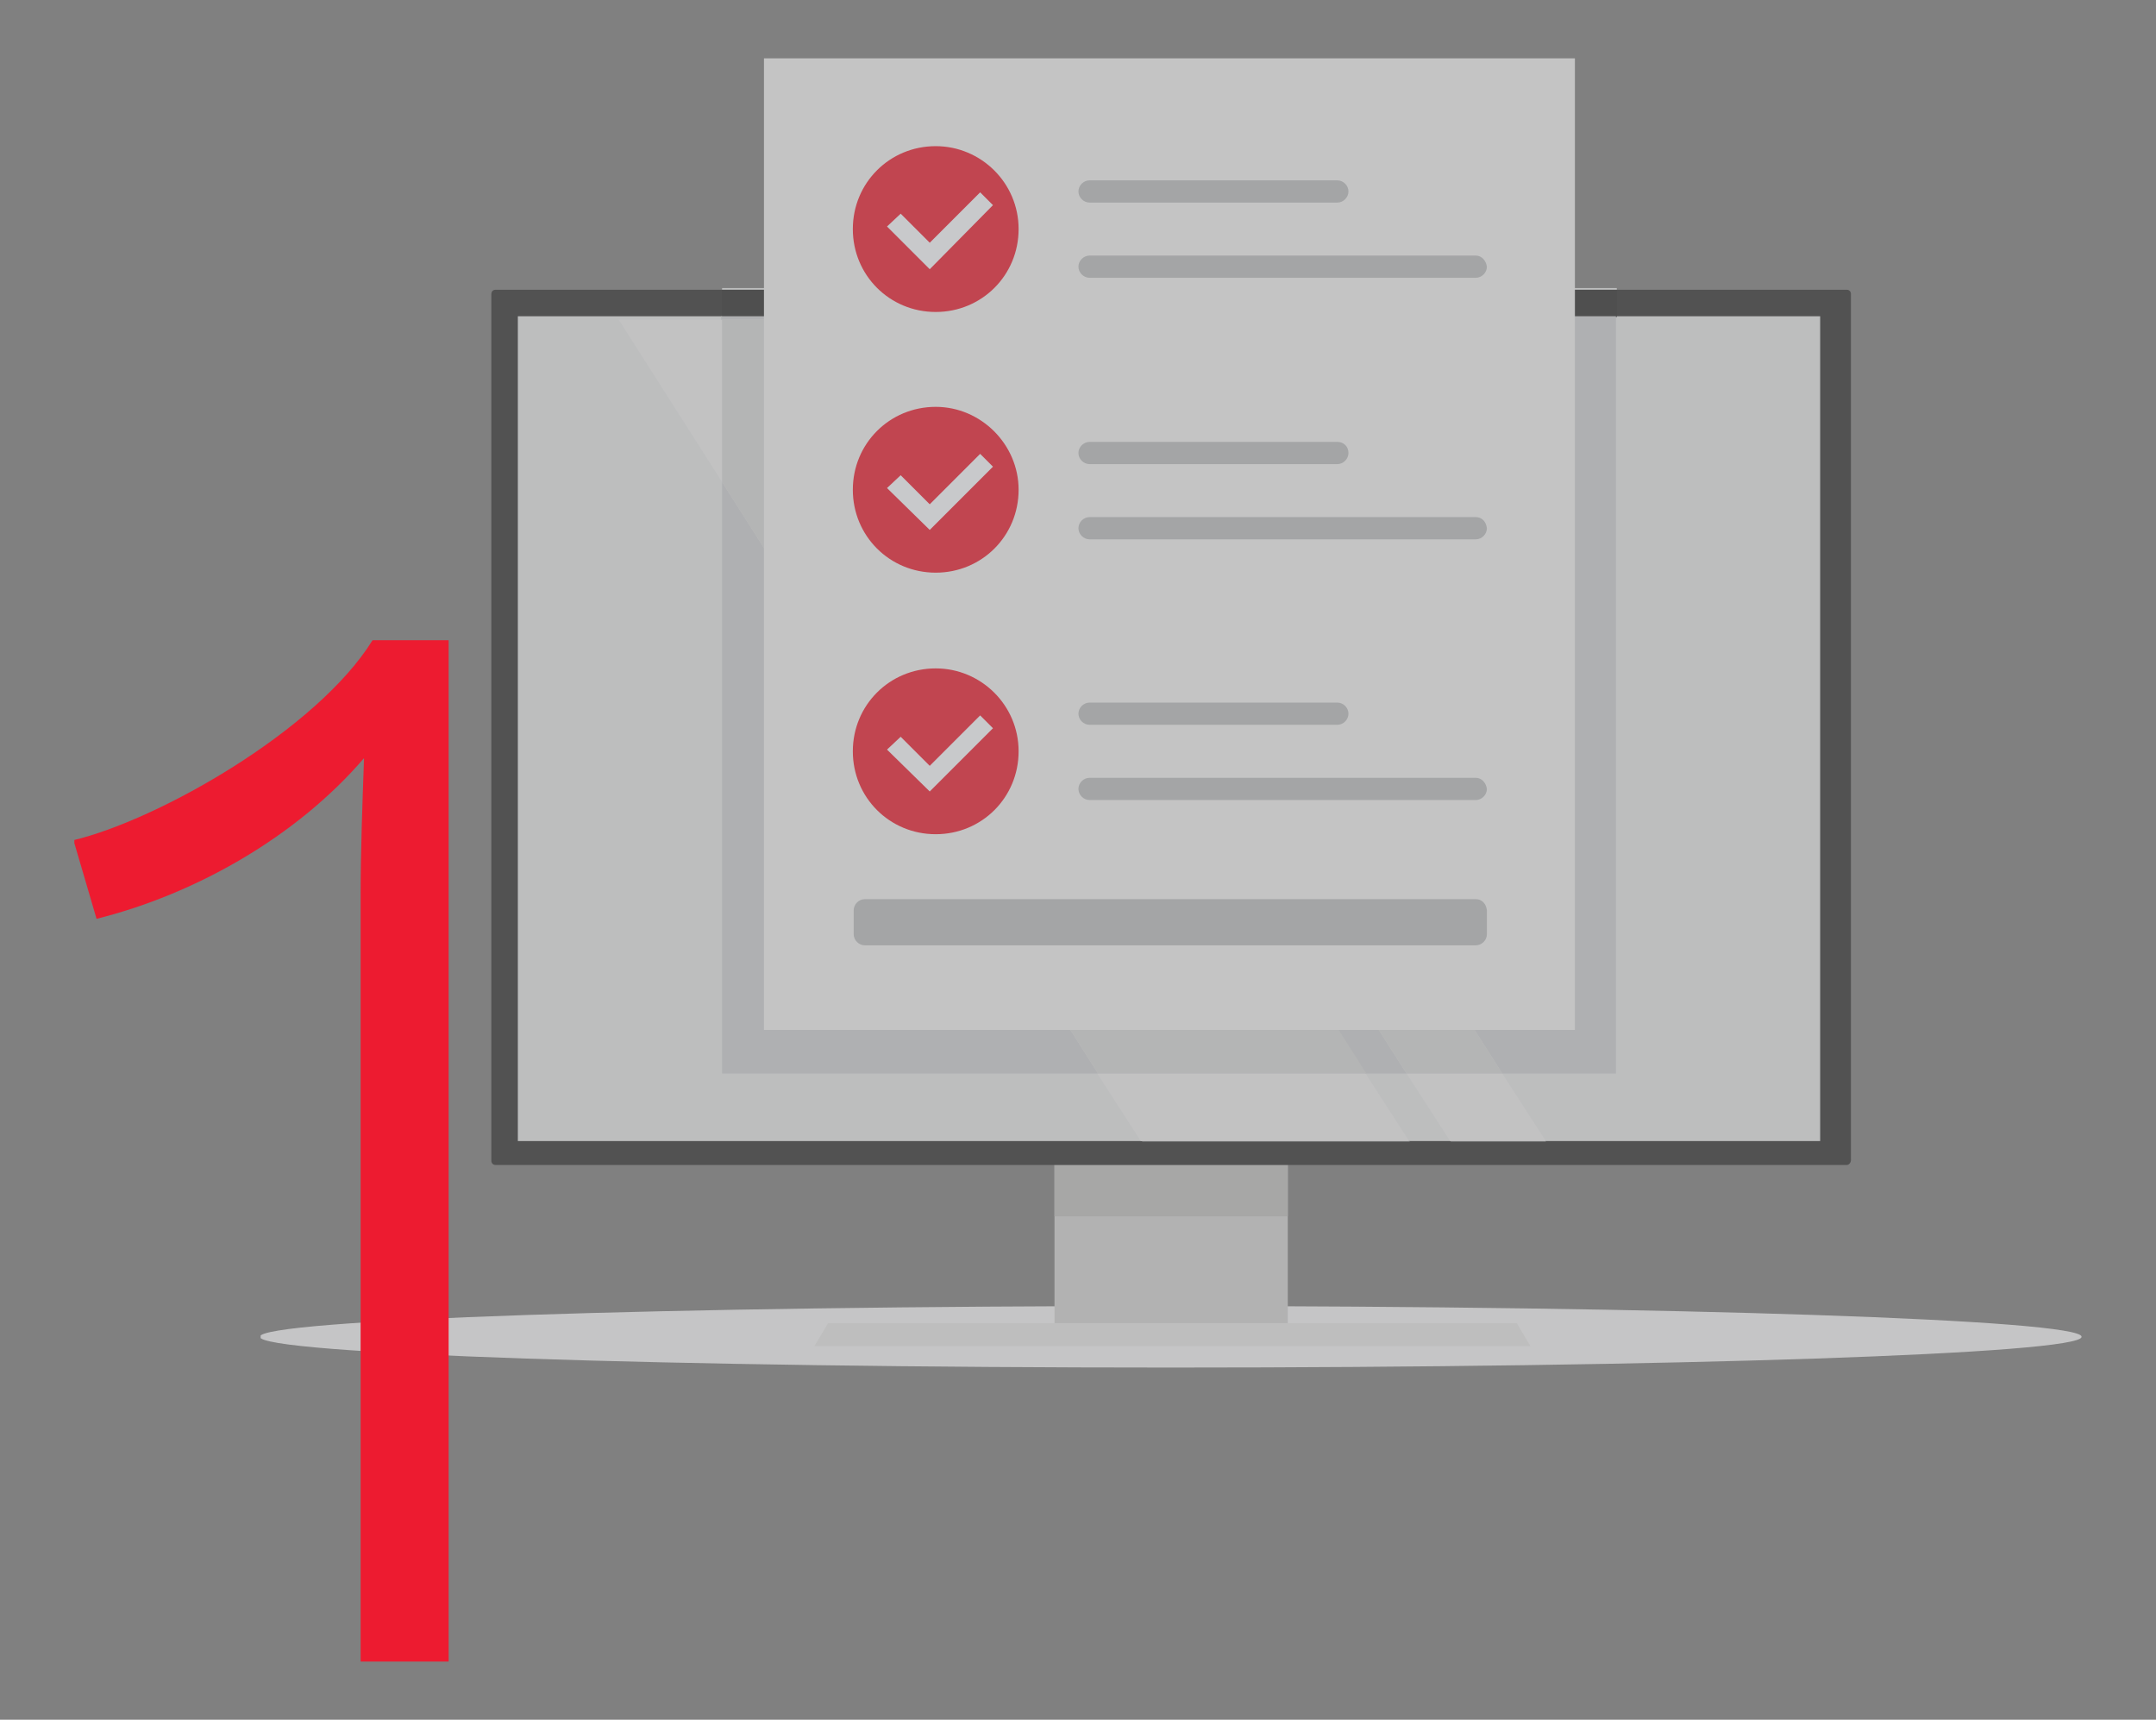 <?xml version="1.0" encoding="utf-8"?>
<!-- Generator: Adobe Illustrator 24.3.0, SVG Export Plug-In . SVG Version: 6.00 Build 0)  -->
<svg version="1.1" id="Layer_1" xmlns="http://www.w3.org/2000/svg" xmlns:xlink="http://www.w3.org/1999/xlink" x="0px" y="0px"
	 viewBox="0 0 252.3 201.2" style="enable-background:new 0 0 252.3 201.2;" xml:space="preserve">
<rect x="0" y="0" width="252.3" height="201.2" fill="#808080" stroke="none"/>
<style type="text/css">
	.st0{fill:#E7E9E9;}
	.st1{fill:#EC233C;}
	.st2{fill:#FFFFFF;stroke:#EC233C;stroke-width:0.5;stroke-miterlimit:10;}
	.st3{clip-path:url(#SVGID_2_);}
	.st4{clip-path:url(#SVGID_4_);fill:#ED1B30;}
	.st5{fill:#1A658F;}
	.st6{fill:#6191B4;}
	.st7{fill:#FFFFFF;}
	.st8{fill:#E4002B;}
	.st9{fill:#A6192E;}
	.st10{fill:none;stroke:#A6192E;stroke-miterlimit:10;}
	.st11{clip-path:url(#SVGID_6_);fill:#ED1B30;}
	.st12{clip-path:url(#SVGID_6_);}
	.st13{clip-path:url(#SVGID_8_);}
	.st14{clip-path:url(#SVGID_10_);fill:#ED1B30;}
	.st15{clip-path:url(#SVGID_10_);}
	.st16{clip-path:url(#SVGID_12_);}
	.st17{fill:url(#SVGID_13_);}
	.st18{clip-path:url(#SVGID_15_);}
	.st19{clip-path:url(#SVGID_17_);fill:#ED1B30;}
	.st20{fill:url(#SVGID_18_);}
	.st21{clip-path:url(#SVGID_20_);}
	.st22{clip-path:url(#SVGID_23_);}
	.st23{clip-path:url(#SVGID_26_);}
	.st24{clip-path:url(#SVGID_29_);}
	.st25{clip-path:url(#SVGID_32_);}
	.st26{clip-path:url(#SVGID_32_);fill:#ED1B30;}
	.st27{clip-path:url(#SVGID_34_);}
	.st28{opacity:0.6;clip-path:url(#SVGID_36_);}
	.st29{clip-path:url(#SVGID_38_);}
	.st30{clip-path:url(#SVGID_40_);fill:#F4F4F5;}
	.st31{clip-path:url(#SVGID_40_);fill:#D3D3D3;}
	.st32{clip-path:url(#SVGID_40_);fill:#C2C1C0;}
	.st33{clip-path:url(#SVGID_40_);fill:#333333;}
	.st34{clip-path:url(#SVGID_40_);fill:#E6E7E8;}
	.st35{clip-path:url(#SVGID_40_);fill:#E8E8E8;}
	.st36{clip-path:url(#SVGID_40_);fill:#717272;}
	.st37{clip-path:url(#SVGID_40_);fill:#EEEEEF;}
	.st38{clip-path:url(#SVGID_40_);fill:#2E2E2E;}
	.st39{clip-path:url(#SVGID_40_);fill:#CFD1D3;}
	.st40{clip-path:url(#SVGID_40_);fill:#D7D8D9;}
	.st41{clip-path:url(#SVGID_42_);fill:#D7D8D9;}
	.st42{clip-path:url(#SVGID_42_);fill:#F2F2F2;}
	.st43{clip-path:url(#SVGID_44_);fill:#BCBEC0;}
	.st44{clip-path:url(#SVGID_44_);fill:#ED1E31;}
	.st45{clip-path:url(#SVGID_44_);fill:#F8FAFD;}
	.st46{clip-path:url(#SVGID_36_);fill:#ED1B30;}
	.st47{clip-path:url(#SVGID_46_);}
	.st48{opacity:0.6;clip-path:url(#SVGID_48_);}
	.st49{clip-path:url(#SVGID_50_);}
	.st50{clip-path:url(#SVGID_52_);fill:#F4F4F5;}
	.st51{clip-path:url(#SVGID_50_);fill:#D3D3D3;}
	.st52{clip-path:url(#SVGID_50_);fill:#C2C1C0;}
	.st53{clip-path:url(#SVGID_54_);fill:#333333;}
	.st54{clip-path:url(#SVGID_54_);fill:#E6E7E8;}
	.st55{clip-path:url(#SVGID_54_);fill:#E8E8E8;}
	.st56{clip-path:url(#SVGID_54_);fill:#717272;}
	.st57{clip-path:url(#SVGID_54_);fill:#EEEEEF;}
	.st58{clip-path:url(#SVGID_54_);fill:#DBDBDC;}
	.st59{clip-path:url(#SVGID_54_);fill:#E2E2E3;}
	.st60{clip-path:url(#SVGID_54_);fill:#ED1E31;}
	.st61{clip-path:url(#SVGID_54_);fill:#FFFFFF;}
	.st62{clip-path:url(#SVGID_48_);fill:#ED1B30;}
	.st63{clip-path:url(#SVGID_56_);}
	.st64{opacity:0.6;clip-path:url(#SVGID_58_);}
	.st65{clip-path:url(#SVGID_60_);}
	.st66{clip-path:url(#SVGID_62_);fill:#F4F4F5;}
	.st67{clip-path:url(#SVGID_60_);fill:#D3D3D3;}
	.st68{clip-path:url(#SVGID_60_);fill:#C2C1C0;}
	.st69{clip-path:url(#SVGID_64_);fill:#333333;}
	.st70{clip-path:url(#SVGID_64_);fill:#E6E7E8;}
	.st71{clip-path:url(#SVGID_64_);fill:#E8E8E8;}
	.st72{clip-path:url(#SVGID_64_);fill:#717272;}
	.st73{clip-path:url(#SVGID_64_);fill:#EEEEEF;}
	.st74{clip-path:url(#SVGID_64_);fill:#BCBEC0;}
	.st75{clip-path:url(#SVGID_66_);fill-rule:evenodd;clip-rule:evenodd;fill:#FFFFFF;}
	.st76{clip-path:url(#SVGID_66_);fill-rule:evenodd;clip-rule:evenodd;}
	.st77{clip-path:url(#SVGID_66_);fill-rule:evenodd;clip-rule:evenodd;fill:#A67C52;}
	.st78{clip-path:url(#SVGID_66_);fill-rule:evenodd;clip-rule:evenodd;fill:#ED1E31;}
	.st79{clip-path:url(#SVGID_66_);fill:#AB1E23;}
	.st80{clip-path:url(#SVGID_66_);fill:#FFFFFF;}
	.st81{clip-path:url(#SVGID_66_);}
	.st82{clip-path:url(#SVGID_66_);fill:#9C6E46;}
	.st83{clip-path:url(#SVGID_66_);fill-rule:evenodd;clip-rule:evenodd;fill:#8C6339;}
	.st84{clip-path:url(#SVGID_66_);fill-rule:evenodd;clip-rule:evenodd;fill:#191919;}
	.st85{clip-path:url(#SVGID_68_);fill:#EAEAEA;}
	.st86{clip-path:url(#SVGID_68_);fill:#2F2F2F;}
	.st87{clip-path:url(#SVGID_68_);fill:#D3D4D5;}
	.st88{clip-path:url(#SVGID_68_);fill:#DBDADB;}
	.st89{clip-path:url(#SVGID_70_);fill:#EAEAEA;}
	.st90{clip-path:url(#SVGID_70_);fill:#ED1E31;}
	.st91{clip-path:url(#SVGID_72_);fill:#FFFFFF;}
	.st92{clip-path:url(#SVGID_72_);fill:#2F2F2F;}
	.st93{clip-path:url(#SVGID_72_);fill:#D3D4D5;}
	.st94{clip-path:url(#SVGID_72_);fill:#DBDADB;}
	.st95{clip-path:url(#SVGID_72_);fill:#EAEAEA;}
	.st96{clip-path:url(#SVGID_72_);fill:#C2C3C2;}
	.st97{clip-path:url(#SVGID_72_);fill:#C8C8C9;}
	.st98{clip-path:url(#SVGID_72_);fill:#D91F2D;}
	.st99{clip-path:url(#SVGID_72_);fill:#B81F33;}
	.st100{clip-path:url(#SVGID_58_);fill:#ED1B30;}
	.st101{clip-path:url(#SVGID_74_);}
	.st102{opacity:0.6;clip-path:url(#SVGID_76_);}
	.st103{clip-path:url(#SVGID_78_);}
	.st104{clip-path:url(#SVGID_80_);fill:#F4F4F5;}
	.st105{clip-path:url(#SVGID_80_);fill:#D3D3D3;}
	.st106{clip-path:url(#SVGID_80_);fill:#C2C1C0;}
	.st107{clip-path:url(#SVGID_80_);fill:#333333;}
	.st108{clip-path:url(#SVGID_80_);fill:#E6E7E8;}
	.st109{clip-path:url(#SVGID_80_);fill:#E8E8E8;}
	.st110{clip-path:url(#SVGID_80_);fill:#717272;}
	.st111{clip-path:url(#SVGID_80_);fill:#EEEEEF;}
	.st112{clip-path:url(#SVGID_80_);fill:#2E2E2E;}
	.st113{clip-path:url(#SVGID_80_);fill:#CFD1D3;}
	.st114{clip-path:url(#SVGID_80_);fill:#D7D8D9;}
	.st115{clip-path:url(#SVGID_82_);fill:#D7D8D9;}
	.st116{clip-path:url(#SVGID_82_);fill:#F2F2F2;}
	.st117{clip-path:url(#SVGID_84_);fill:#BCBEC0;}
	.st118{clip-path:url(#SVGID_84_);fill:#ED1E31;}
	.st119{clip-path:url(#SVGID_84_);fill:#F8FAFD;}
	.st120{clip-path:url(#SVGID_76_);fill:#ED1B30;}
	.st121{clip-path:url(#SVGID_86_);}
	.st122{opacity:0.6;clip-path:url(#SVGID_88_);}
	.st123{clip-path:url(#SVGID_90_);}
	.st124{clip-path:url(#SVGID_92_);fill:#F4F4F5;}
	.st125{clip-path:url(#SVGID_90_);fill:#D3D3D3;}
	.st126{clip-path:url(#SVGID_90_);fill:#C2C1C0;}
	.st127{clip-path:url(#SVGID_94_);fill:#333333;}
	.st128{clip-path:url(#SVGID_94_);fill:#E6E7E8;}
	.st129{clip-path:url(#SVGID_94_);fill:#E8E8E8;}
	.st130{clip-path:url(#SVGID_94_);fill:#717272;}
	.st131{clip-path:url(#SVGID_94_);fill:#EEEEEF;}
	.st132{clip-path:url(#SVGID_94_);fill:#DBDBDC;}
	.st133{clip-path:url(#SVGID_94_);fill:#E2E2E3;}
	.st134{clip-path:url(#SVGID_94_);fill:#ED1E31;}
	.st135{clip-path:url(#SVGID_94_);fill:#FFFFFF;}
	.st136{clip-path:url(#SVGID_88_);fill:#ED1B30;}
	.st137{clip-path:url(#SVGID_96_);}
	.st138{opacity:0.6;clip-path:url(#SVGID_98_);}
	.st139{clip-path:url(#SVGID_100_);}
	.st140{clip-path:url(#SVGID_102_);fill:#F4F4F5;}
	.st141{clip-path:url(#SVGID_100_);fill:#D3D3D3;}
	.st142{clip-path:url(#SVGID_100_);fill:#C2C1C0;}
	.st143{clip-path:url(#SVGID_104_);fill:#333333;}
	.st144{clip-path:url(#SVGID_104_);fill:#E6E7E8;}
	.st145{clip-path:url(#SVGID_104_);fill:#E8E8E8;}
	.st146{clip-path:url(#SVGID_104_);fill:#717272;}
	.st147{clip-path:url(#SVGID_104_);fill:#EEEEEF;}
	.st148{clip-path:url(#SVGID_104_);fill:#BCBEC0;}
	.st149{clip-path:url(#SVGID_106_);fill-rule:evenodd;clip-rule:evenodd;fill:#FFFFFF;}
	.st150{clip-path:url(#SVGID_106_);fill-rule:evenodd;clip-rule:evenodd;}
	.st151{clip-path:url(#SVGID_106_);fill-rule:evenodd;clip-rule:evenodd;fill:#A67C52;}
	.st152{clip-path:url(#SVGID_106_);fill-rule:evenodd;clip-rule:evenodd;fill:#ED1E31;}
	.st153{clip-path:url(#SVGID_106_);fill:#AB1E23;}
	.st154{clip-path:url(#SVGID_106_);fill:#FFFFFF;}
	.st155{clip-path:url(#SVGID_106_);}
	.st156{clip-path:url(#SVGID_106_);fill:#9C6E46;}
	.st157{clip-path:url(#SVGID_106_);fill-rule:evenodd;clip-rule:evenodd;fill:#8C6339;}
	.st158{clip-path:url(#SVGID_106_);fill-rule:evenodd;clip-rule:evenodd;fill:#191919;}
	.st159{clip-path:url(#SVGID_108_);fill:#EAEAEA;}
	.st160{clip-path:url(#SVGID_108_);fill:#2F2F2F;}
	.st161{clip-path:url(#SVGID_108_);fill:#D3D4D5;}
	.st162{clip-path:url(#SVGID_108_);fill:#DBDADB;}
	.st163{clip-path:url(#SVGID_110_);fill:#EAEAEA;}
	.st164{clip-path:url(#SVGID_110_);fill:#ED1E31;}
	.st165{clip-path:url(#SVGID_112_);fill:#FFFFFF;}
	.st166{clip-path:url(#SVGID_112_);fill:#2F2F2F;}
	.st167{clip-path:url(#SVGID_112_);fill:#D3D4D5;}
	.st168{clip-path:url(#SVGID_112_);fill:#DBDADB;}
	.st169{clip-path:url(#SVGID_112_);fill:#EAEAEA;}
	.st170{clip-path:url(#SVGID_112_);fill:#C2C3C2;}
	.st171{clip-path:url(#SVGID_112_);fill:#C8C8C9;}
	.st172{clip-path:url(#SVGID_112_);fill:#D91F2D;}
	.st173{clip-path:url(#SVGID_112_);fill:#B81F33;}
	.st174{clip-path:url(#SVGID_98_);fill:#ED1B30;}
	.st175{clip-path:url(#SVGID_114_);}
	.st176{clip-path:url(#SVGID_118_);}
	.st177{clip-path:url(#SVGID_122_);}
	.st178{clip-path:url(#SVGID_126_);}
	.st179{clip-path:url(#SVGID_130_);}
	.st180{clip-path:url(#SVGID_134_);}
</style>
<g>
	<defs>
		<rect id="SVGID_73_" x="8.7" y="6.8" width="234.9" height="187.7"/>
	</defs>
	<clipPath id="SVGID_2_">
		<use xlink:href="#SVGID_73_"  style="overflow:visible;"/>
	</clipPath>
	<g class="st3">
		<defs>
			<rect id="SVGID_75_" x="8.7" y="6.8" width="234.9" height="187.7"/>
		</defs>
		<clipPath id="SVGID_4_">
			<use xlink:href="#SVGID_75_"  style="overflow:visible;"/>
		</clipPath>
		<g style="opacity:0.6;clip-path:url(#SVGID_4_);">
			<g>
				<defs>
					<rect id="SVGID_77_" x="13.1" y="-6.8" width="247.8" height="168.7"/>
				</defs>
				<clipPath id="SVGID_6_">
					<use xlink:href="#SVGID_77_"  style="overflow:visible;"/>
				</clipPath>
				<g class="st12">
					<defs>
						<rect id="SVGID_79_" x="30.5" y="6.8" width="213.1" height="153.3"/>
					</defs>
					<clipPath id="SVGID_8_">
						<use xlink:href="#SVGID_79_"  style="overflow:visible;"/>
					</clipPath>
					<path style="clip-path:url(#SVGID_8_);fill:#F4F4F5;" d="M137,160c-58.9,0-106.6-1.6-106.6-3.6c0-2,47.7-3.6,106.6-3.6
						s106.6,1.6,106.6,3.6C243.6,158.4,195.9,160,137,160"/>
					<rect x="123.4" y="134.8" style="clip-path:url(#SVGID_8_);fill:#D3D3D3;" width="27.3" height="21.5"/>
					<rect x="123.4" y="134.8" style="clip-path:url(#SVGID_8_);fill:#C2C1C0;" width="27.3" height="7.5"/>
					<path style="clip-path:url(#SVGID_8_);fill:#333333;" d="M216.1,136.3H58c-0.3,0-0.5-0.2-0.5-0.5V34.4c0-0.3,0.2-0.5,0.5-0.5
						h158.1c0.3,0,0.5,0.2,0.5,0.5v101.3C216.6,136,216.4,136.3,216.1,136.3"/>
					<rect x="60.6" y="37" style="clip-path:url(#SVGID_8_);fill:#E6E7E8;" width="152.4" height="96.5"/>
					<polygon style="clip-path:url(#SVGID_8_);fill:#E8E8E8;" points="179.1,157.5 95.3,157.5 96.9,154.8 177.5,154.8 					"/>
					<polygon style="clip-path:url(#SVGID_8_);fill:#717272;" points="133.7,133.6 133.6,133.5 164.9,133.5 165,133.6 					"/>
					<path style="clip-path:url(#SVGID_8_);fill:#EEEEEF;" d="M84.5,56.4l-12.1-19l12.1,0V56.4z M164.9,133.5h-31.4l-5.1-7.9h31.4
						L164.9,133.5"/>
					<polygon style="clip-path:url(#SVGID_8_);fill:#717272;" points="169.8,133.6 169.7,133.5 180.9,133.5 180.9,133.6 					"/>
					<polygon style="clip-path:url(#SVGID_8_);fill:#EEEEEF;" points="180.9,133.5 169.7,133.5 164.6,125.6 175.8,125.6 					"/>
					<rect x="84.5" y="33.7" style="clip-path:url(#SVGID_8_);fill:#E6E7E8;" width="104.7" height="0.2"/>
					<rect x="84.5" y="33.9" style="clip-path:url(#SVGID_8_);fill:#2E2E2E;" width="104.7" height="3.2"/>
					<path style="clip-path:url(#SVGID_8_);fill:#CFD1D3;" d="M128.5,125.6h-44V56.4L128.5,125.6z M189.2,125.6h-13.4l-56.1-88.2
						l-11.2,0l56.1,88.2h-4.8l-56.1-88.2l-19.3,0V37h104.7V125.6"/>
					<polygon style="clip-path:url(#SVGID_8_);fill:#D7D8D9;" points="159.9,125.6 128.5,125.6 84.5,56.4 84.5,37.4 103.8,37.4 
											"/>
				</g>
				<g class="st12">
					<defs>
						<rect id="SVGID_81_" x="30.5" y="6.8" width="213.1" height="153.3"/>
					</defs>
					<clipPath id="SVGID_10_">
						<use xlink:href="#SVGID_81_"  style="overflow:visible;"/>
					</clipPath>
					<polygon style="clip-path:url(#SVGID_10_);fill:#D7D8D9;" points="175.8,125.6 164.6,125.6 108.5,37.4 119.7,37.4 					"/>
					<rect x="89.4" y="6.8" style="clip-path:url(#SVGID_10_);fill:#F2F2F2;" width="94.9" height="113.7"/>
				</g>
				<g class="st12">
					<defs>
						<rect id="SVGID_83_" x="30.5" y="6.8" width="213.1" height="153.3"/>
					</defs>
					<clipPath id="SVGID_12_">
						<use xlink:href="#SVGID_83_"  style="overflow:visible;"/>
					</clipPath>
					<path style="clip-path:url(#SVGID_12_);fill:#BCBEC0;" d="M172.7,105.2h-71.5c-0.7,0-1.3,0.6-1.3,1.3v2.8
						c0,0.7,0.6,1.3,1.3,1.3h71.5c0.7,0,1.3-0.6,1.3-1.3v-2.8C173.9,105.7,173.4,105.2,172.7,105.2"/>
					<path style="clip-path:url(#SVGID_12_);fill:#ED1E31;" d="M119.2,26.8c0,5.4-4.3,9.7-9.7,9.7c-5.4,0-9.7-4.3-9.7-9.7
						c0-5.4,4.3-9.7,9.7-9.7C114.8,17.1,119.2,21.4,119.2,26.8"/>
					<polygon style="clip-path:url(#SVGID_12_);fill:#F8FAFD;" points="108.8,31.5 103.8,26.5 105.4,25 108.8,28.4 114.7,22.5 
						116.2,24 					"/>
					<path style="clip-path:url(#SVGID_12_);fill:#BCBEC0;" d="M172.7,29.9h-45.2c-0.7,0-1.3,0.6-1.3,1.3c0,0.7,0.6,1.3,1.3,1.3
						h45.2c0.7,0,1.3-0.6,1.3-1.3C173.9,30.5,173.4,29.9,172.7,29.9"/>
					<path style="clip-path:url(#SVGID_12_);fill:#BCBEC0;" d="M156.5,21.1h-29c-0.7,0-1.3,0.6-1.3,1.3v0c0,0.7,0.6,1.3,1.3,1.3h29
						c0.7,0,1.3-0.6,1.3-1.3v0C157.8,21.7,157.2,21.1,156.5,21.1"/>
					<path style="clip-path:url(#SVGID_12_);fill:#ED1E31;" d="M119.2,57.3c0,5.4-4.3,9.7-9.7,9.7c-5.4,0-9.7-4.3-9.7-9.7
						c0-5.4,4.3-9.7,9.7-9.7C114.8,47.6,119.2,52,119.2,57.3"/>
					<polygon style="clip-path:url(#SVGID_12_);fill:#F8FAFD;" points="108.8,62 103.8,57.1 105.4,55.6 108.8,59 114.7,53.1 
						116.2,54.6 					"/>
					<path style="clip-path:url(#SVGID_12_);fill:#BCBEC0;" d="M172.7,60.5h-45.2c-0.7,0-1.3,0.6-1.3,1.3c0,0.7,0.6,1.3,1.3,1.3
						h45.2c0.7,0,1.3-0.6,1.3-1.3C173.9,61,173.4,60.5,172.7,60.5"/>
					<path style="clip-path:url(#SVGID_12_);fill:#BCBEC0;" d="M156.5,51.7h-29c-0.7,0-1.3,0.6-1.3,1.3c0,0.7,0.6,1.3,1.3,1.3h29
						c0.7,0,1.3-0.6,1.3-1.3C157.8,52.2,157.2,51.7,156.5,51.7"/>
					<path style="clip-path:url(#SVGID_12_);fill:#ED1E31;" d="M119.2,87.9c0,5.4-4.3,9.7-9.7,9.7c-5.4,0-9.7-4.3-9.7-9.7
						c0-5.4,4.3-9.7,9.7-9.7C114.8,78.2,119.2,82.5,119.2,87.9"/>
					<polygon style="clip-path:url(#SVGID_12_);fill:#F8FAFD;" points="108.8,92.6 103.8,87.7 105.4,86.2 108.8,89.6 114.7,83.7 
						116.2,85.2 					"/>
					<path style="clip-path:url(#SVGID_12_);fill:#BCBEC0;" d="M172.7,91h-45.2c-0.7,0-1.3,0.6-1.3,1.3c0,0.7,0.6,1.3,1.3,1.3h45.2
						c0.7,0,1.3-0.6,1.3-1.3C173.9,91.6,173.4,91,172.7,91"/>
					<path style="clip-path:url(#SVGID_12_);fill:#BCBEC0;" d="M156.5,82.2h-29c-0.7,0-1.3,0.6-1.3,1.3c0,0.7,0.6,1.3,1.3,1.3h29
						c0.7,0,1.3-0.6,1.3-1.3C157.8,82.8,157.2,82.2,156.5,82.2"/>
				</g>
			</g>
		</g>
		<path class="st4" d="M43.6,74.9c-6.5,10.5-25,21-35,23.4l2.7,9.2c11.6-2.9,23.4-9.6,31.3-18.8c-0.2,5.6-0.4,11.1-0.4,15.9v89.8
			h10.3V74.9H43.6z"/>
	</g>
</g>
</svg>
